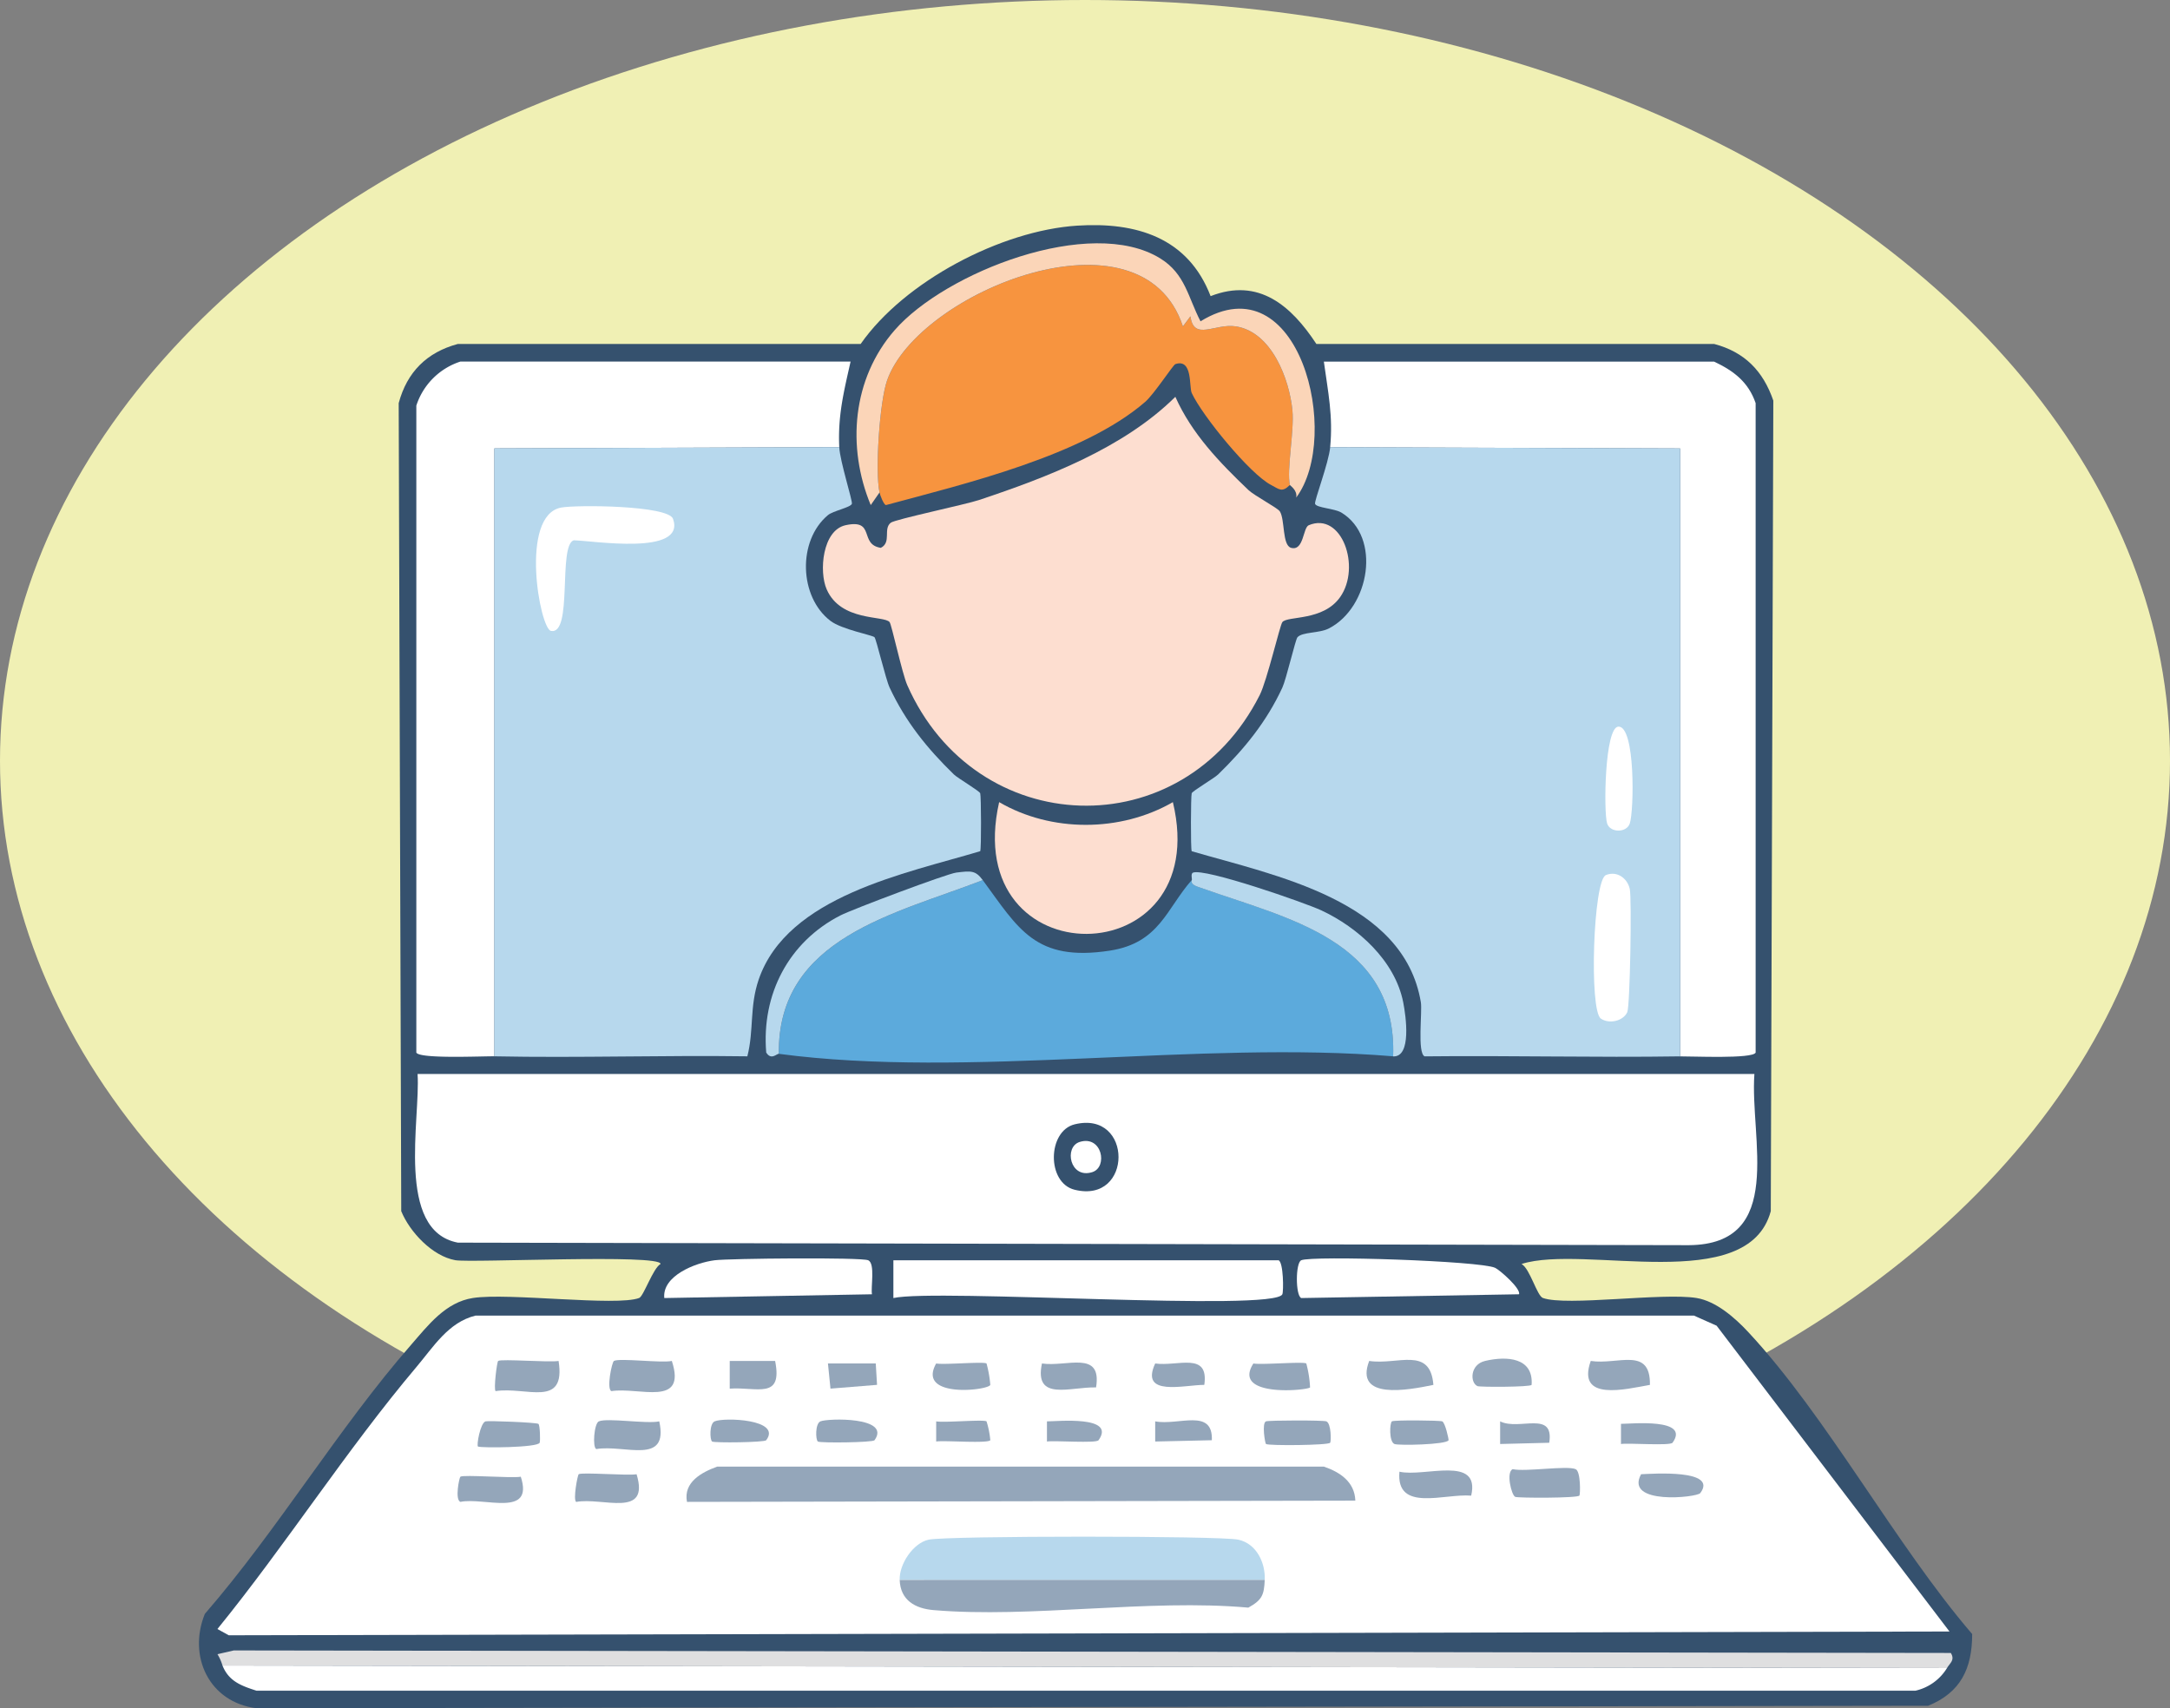 <svg xmlns="http://www.w3.org/2000/svg" xmlns:xlink="http://www.w3.org/1999/xlink" width="589" height="463.744" viewBox="0 0 589 463.744">
  <rect x="0" y="0" width="589" height="463.744" fill="#808080" stroke="none"/>
  <defs>
    <clipPath id="clip-path">
      <rect id="Rectangle_94" data-name="Rectangle 94" width="481.305" height="402.629" fill="none"/>
    </clipPath>
  </defs>
  <g id="Group_271" data-name="Group 271" transform="translate(-118 -306)">
    <ellipse id="Ellipse_16" data-name="Ellipse 16" cx="294.5" cy="206.5" rx="294.5" ry="206.5" transform="translate(118 306)" fill="#f0f0b4"/>
    <g id="Group_138" data-name="Group 138" transform="translate(172 367.116)">
      <g id="Group_137" data-name="Group 137" transform="translate(0 0)" clip-path="url(#clip-path)">
        <path id="Path_1043" data-name="Path 1043" d="M238.38.145c15.958-1.024,30.067,3.164,36.212,19.138,13.1-5.121,21.92,2.66,28.707,12.978H411.263c8.331,2.2,13.314,7.383,16.065,15.378l-.688,220.039c-6.191,23.051-50.611,8.9-67.655,14.338,2.308,1.269,4.173,8.652,5.809,9.233,6.435,2.293,32.391-1.5,41.684,0,5.319.856,10.471,5.411,14.017,9.217,21.477,23.051,39.911,57.673,60.807,82.008,0,9.34-3.1,15.867-11.953,19.474L15.62,402.62C2.7,401-3.06,388.466,1.6,377,21.337,354.256,38,326.359,57.64,303.889c4.586-5.258,9.294-11.495,16.738-12.641,9.523-1.483,38.994,2.323,45.108,0,1.223-.474,3.76-8.117,5.809-9.233.031-2.782-51.345-.26-55.7-1.024-6.206-1.085-12.382-7.643-14.69-13.314L54.216,48.326c2.247-8.407,7.612-13.8,16.065-16.065H179.606C191.514,15.232,217.714,1.475,238.38.145" transform="translate(0.002 -0.007)" fill="#35516e"/>
        <path id="Path_1044" data-name="Path 1044" d="M12.331,18.383H116.886c1.345.6,1.376,8.423,1.024,9.233-2.155,4.815-93.9-1.574-105.579,1.024Z" transform="translate(176.158 262.616)" fill="#fff"/>
        <path id="Path_1045" data-name="Path 1045" d="M20.677,18.853c2.95-1.315,48.517.153,52.614,2.048,1.33.611,7.077,5.7,6.5,7.184L20.677,29.11c-1.574-.7-1.574-9.554,0-10.257" transform="translate(278.513 262.146)" fill="#fff"/>
        <path id="Path_1046" data-name="Path 1046" d="M21.956,18.862c3.883-.5,39.774-.841,41.684,0,1.957.871.657,7.353,1.024,9.233L8.291,29.118c-.611-5.977,8.315-9.569,13.666-10.257" transform="translate(118.016 262.138)" fill="#fff"/>
        <path id="Path_1047" data-name="Path 1047" d="M468.5,26.268a13.544,13.544,0,0,1-8.545,6.145H9.635C5.585,31.1,2.145,29.906.418,25.58Z" transform="translate(5.971 365.431)" fill="#fff"/>
        <path id="Path_1048" data-name="Path 1048" d="M469.772,30.1,1.689,29.409a13.162,13.162,0,0,0-1.36-3.072l4.433-1.024L470.8,26c1.238,1.957-.336,2.828-1.024,4.1" transform="translate(4.7 361.603)" fill="#dfdfe0"/>
        <path id="Path_1049" data-name="Path 1049" d="M70.368,19.366H401.107l6.145,2.736,63.207,83.017L3.4,106.144l-3.072-1.7C18.793,81.732,35.485,55.655,54.3,33.368c4.632-5.457,8.667-12.183,16.065-14" transform="translate(4.686 276.659)" fill="#fff"/>
        <path id="Path_1050" data-name="Path 1050" d="M16.988,22.048H181.677c4.341,1.483,8.346,4.112,8.529,9.233L8.795,31.617c-1.039-5.35,4.02-8.056,8.193-9.569" transform="translate(123.672 314.974)" fill="#94a6ba"/>
        <path id="Path_1051" data-name="Path 1051" d="M111.53,35.035H12.447c-.153-4.28,3.638-10.012,7.857-10.929,4.907-1.085,79.15-1.085,84.057,0,5,1.1,7.383,6.359,7.169,10.929" transform="translate(177.754 332.742)" fill="#b7d8ed"/>
        <path id="Path_1052" data-name="Path 1052" d="M111.526,24.06c-.183,4.02-.657,5.426-4.448,7.521-27.025-2.43-59.049,2.92-85.417.673-5-.413-9.034-2.675-9.217-8.193Z" transform="translate(177.758 343.717)" fill="#94a6ba"/>
        <path id="Path_1053" data-name="Path 1053" d="M8.546,20.421c1.559-.841,12.947.627,15.714,0,4.142,12.7-8.912,7.016-16.4,8.193-1.391-.55.122-7.888.688-8.193" transform="translate(104.095 287.909)" fill="#94a6ba"/>
        <path id="Path_1054" data-name="Path 1054" d="M24.149,22.4c3.439.78,14.736-1.039,17.09,0,1.406.627,1.269,6.817,1.024,7.169-.5.718-16.631.688-17.426.352-1.024-.443-2.553-6.71-.688-7.521" transform="translate(332.439 315.308)" fill="#94a6ba"/>
        <path id="Path_1055" data-name="Path 1055" d="M6.13,20.352c.871-.611,14.032.459,16.4,0,2.048,12.947-8.789,6.894-17.09,8.193-.581-.413.352-7.949.688-8.193" transform="translate(75.084 287.978)" fill="#94a6ba"/>
        <path id="Path_1056" data-name="Path 1056" d="M8.3,21.544c2.262-1.009,13.085.749,16.4,0,2.644,12.061-9.4,6.221-17.09,7.521-1.085-.443-.6-6.955.688-7.521" transform="translate(100.242 303.188)" fill="#94a6ba"/>
        <path id="Path_1057" data-name="Path 1057" d="M21.367,22.451c6.726,1.559,22.042-4.616,19.474,6.5-7.245-.627-20.468,4.616-19.474-6.5" transform="translate(304.481 315.946)" fill="#94a6ba"/>
        <path id="Path_1058" data-name="Path 1058" d="M21.449,20.444c7.689,1.192,16.585-4.1,17.426,6.5-7,1.452-21.522,4.158-17.426-6.5" transform="translate(296.191 287.886)" fill="#94a6ba"/>
        <path id="Path_1059" data-name="Path 1059" d="M7.675,22.36c.841-.6,13.421.443,15.714,0,3.684,12.091-9.263,6.175-16.4,7.521-.887-.627.382-7.307.688-7.521" transform="translate(95.397 316.725)" fill="#94a6ba"/>
        <path id="Path_1060" data-name="Path 1060" d="M5.351,22.408c.856-.611,14.032.459,16.4,0,3.638,11.2-9.936,5.5-16.4,6.833-1.559-.642-.275-6.634,0-6.833" transform="translate(65.606 317.35)" fill="#94a6ba"/>
        <path id="Path_1061" data-name="Path 1061" d="M25.381,20.437c7.337,1.146,16.234-4.02,16.065,6.5-6.619,1.162-20.009,4.616-16.065-6.5" transform="translate(352.393 287.894)" fill="#94a6ba"/>
        <path id="Path_1062" data-name="Path 1062" d="M19.491,21.469c.764-.306,15.653-.336,16.4,0,1.345.6,1.3,5.426,1.024,5.809-.5.7-16.723.841-17.426.336-.245-.168-1.177-5.671,0-6.145" transform="translate(270.13 303.263)" fill="#94a6ba"/>
        <path id="Path_1063" data-name="Path 1063" d="M19.745,20.383c2.155.428,13.543-.566,14.353,0a30.128,30.128,0,0,1,1.024,6.5c-.688.825-21.385,2.813-15.378-6.5" transform="translate(266.467 288.635)" fill="#94a6ba"/>
        <path id="Path_1064" data-name="Path 1064" d="M7.1,21.293c.688-.214,13.757.275,14.353.688.428.306.55,4.632.336,5.121-.6,1.345-15.974,1.437-16.738,1.024-.443-.229.6-6.374,2.048-6.833" transform="translate(70.69 303.439)" fill="#94a6ba"/>
        <path id="Path_1065" data-name="Path 1065" d="M26.023,20.756c5.961-1.406,13.176-.917,12.641,6.5-.413.611-14.017.627-14.69.336-2.064-.917-2.079-5.854,2.048-6.833" transform="translate(323.059 287.575)" fill="#94a6ba"/>
        <path id="Path_1066" data-name="Path 1066" d="M15.261,20.446c6.7,1.024,16.356-3.76,14.69,6.5-6.97-.2-16.891,3.913-14.69-6.5" transform="translate(213.553 288.572)" fill="#94a6ba"/>
        <path id="Path_1067" data-name="Path 1067" d="M13.971,20.385c2.079.413,12.871-.566,13.666,0a31.853,31.853,0,0,1,1.024,5.809c-.55,1.529-20.086,3.745-14.69-5.809" transform="translate(186.136 288.633)" fill="#94a6ba"/>
        <path id="Path_1068" data-name="Path 1068" d="M9.425,20.171h12.32c2.125,10.624-4.968,6.986-12.32,7.521Z" transform="translate(134.644 288.159)" fill="#94a6ba"/>
        <path id="Path_1069" data-name="Path 1069" d="M26.256,22.359c3.134-.138,20.972-1.406,16.065,5.121-.9,1.208-20.666,3.3-16.065-5.121" transform="translate(365.183 316.726)" fill="#94a6ba"/>
        <path id="Path_1070" data-name="Path 1070" d="M21.61,21.482c.566-.4,13.039-.275,13.666,0,.795.352,1.8,4.876,1.712,5.121-.474,1.208-13.666,1.483-14.69,1.024-1.513-.657-1.284-5.717-.688-6.145" transform="translate(302.19 303.25)" fill="#94a6ba"/>
        <path id="Path_1071" data-name="Path 1071" d="M11.169,20.216H24.147l.352,5.809L11.857,27.048Z" transform="translate(159.558 288.796)" fill="#94a6ba"/>
        <path id="Path_1072" data-name="Path 1072" d="M12.1,21.7c1.88-.841,19.321-1.33,14.69,5.121-.443.627-14.751.795-15.378.352-.627-.459-.764-4.83.688-5.472" transform="translate(156.581 303.035)" fill="#94a6ba"/>
        <path id="Path_1073" data-name="Path 1073" d="M17.808,20.419c6.068.887,14.644-3.317,13.329,5.809-5.457,0-17.579,3.317-13.329-5.809" transform="translate(241.745 288.599)" fill="#94a6ba"/>
        <path id="Path_1074" data-name="Path 1074" d="M16.98,21.52c6.328,1.208,15.714-3.7,15.378,5.121l-15.378.352Z" transform="translate(242.573 303.212)" fill="#94a6ba"/>
        <path id="Path_1075" data-name="Path 1075" d="M10.22,21.689c2.522-1.116,18.312-.6,14,5.121-.428.6-14.078.764-14.69.352-.627-.459-.764-4.83.688-5.472" transform="translate(129.752 303.043)" fill="#94a6ba"/>
        <path id="Path_1076" data-name="Path 1076" d="M13.091,21.413c2.079.413,12.871-.566,13.666,0a23.761,23.761,0,0,1,1.024,5.121c-.764.948-12.5,0-14.69.352Z" transform="translate(187.016 303.319)" fill="#94a6ba"/>
        <path id="Path_1077" data-name="Path 1077" d="M15.058,21.407c2.721.015,18.878-1.666,14,5.121-.642.9-11.938.031-14,.352Z" transform="translate(215.116 303.326)" fill="#94a6ba"/>
        <path id="Path_1078" data-name="Path 1078" d="M25.251,21.451c2.721.015,18.878-1.666,14,5.121-.642.9-11.938.031-14,.352Z" transform="translate(360.731 303.954)" fill="#94a6ba"/>
        <path id="Path_1079" data-name="Path 1079" d="M23.105,21.244c5.167,2.6,14.72-3.118,13.329,5.809l-13.329.336Z" transform="translate(330.074 303.488)" fill="#94a6ba"/>
        <path id="Path_1080" data-name="Path 1080" d="M123.932,60.434c-2.171,2.171-2.935,1.131-5.121,0-5.763-2.981-18.71-18.847-21.522-24.946-.764-1.636.306-9.462-4.448-7.857-.627.214-5.717,8.1-8.193,10.257C67.726,52.546,35.519,60.158,14.257,65.906c-.642-.245-1.559-2.706-1.712-3.424-1.238-5.824.015-24.58,2.048-30.4,8.438-24.136,69.153-48.624,80.3-14.69l2.048-2.736c.887,6.817,6.634,1.865,12.305,2.736,9.737,1.483,14.567,14.338,15.378,22.883.52,5.595-1.62,16.188-.688,20.162" transform="translate(172.185 10.095)" fill="#f7943f"/>
        <path id="Path_1081" data-name="Path 1081" d="M15.29,10.247c14.139,8.239,32.926,8.209,47.157,0,11.342,47.371-58.01,48.013-47.157,0" transform="translate(201.906 146.387)" fill="#fdded0"/>
        <path id="Path_1082" data-name="Path 1082" d="M129.31,65.921c-.932-3.974,1.208-14.567.688-20.162-.81-8.545-5.64-21.4-15.378-22.883-5.671-.871-11.419,4.081-12.305-2.736l-2.048,2.736c-11.143-33.935-71.859-9.447-80.3,14.69-2.033,5.824-3.286,24.58-2.048,30.4l-2.385,3.424c-6.558-15.821-5-34.332,6.5-47.493C35.7,8.217,75.183-7.283,94.122,4.426c6.8,4.188,7.551,10.624,10.929,17.074C131.878,4.992,143.5,52.684,131.022,69.345c.4-1.972-1.666-3.241-1.712-3.424" transform="translate(166.807 4.608)" fill="#fbd5b8"/>
        <path id="Path_1083" data-name="Path 1083" d="M65.651,11.632C75.342,24.793,79.866,33.9,100.166,30.77c13.482-2.094,15.332-11.388,22.2-19.138-.352,1.315,1.437,1.712,2.4,2.048,23.555,8.392,53.393,14.17,52.278,45.781-52.476-4.387-115.454,6.16-166.738-.673-.413-31.611,31.9-38.016,55.35-47.157" transform="translate(147.097 166.173)" fill="#5caadc"/>
        <path id="Path_1084" data-name="Path 1084" d="M72.337,61.5c1.131-31.611-28.722-37.389-52.277-45.781-.963-.352-2.751-.749-2.385-2.048.183-.214-.367-1.758.336-2.048,3.118-1.33,30.419,8.178,34.852,10.242,9.982,4.662,19.979,13.681,22.21,24.946.734,3.7,2.339,14.934-2.736,14.69" transform="translate(251.799 164.154)" fill="#b7d8ed"/>
        <path id="Path_1085" data-name="Path 1085" d="M68.987,13.809C45.538,22.95,13.224,29.354,13.637,60.966c-.566-.076-2.064,1.834-3.424-.352C8.9,44.808,16.3,30.577,30.375,23.378c3.195-1.636,28.86-11.312,31.443-11.617,3.944-.474,5.182-.657,7.169,2.048" transform="translate(143.761 163.996)" fill="#b7d8ed"/>
        <path id="Path_1086" data-name="Path 1086" d="M106.743,3.049c4.463,10.043,12.03,17.839,19.81,25.283,1.636,1.559,7.918,4.846,8.545,5.809,1.437,2.232.6,9.248,3.072,9.905,3.47.932,3.179-5.472,4.785-6.145,8.957-3.745,14.246,11.312,8.545,19.474-4.647,6.649-14.292,5.06-15.714,6.833-.657.81-4.142,15.836-6.145,19.81C108.715,125.473,52.57,123.471,33.968,81.3c-1.376-3.118-4.234-16.4-4.784-17.09-1.5-1.865-13.207-.076-17.074-8.881C9.969,50.5,10.932,39.276,17.23,37.9c8.224-1.8,3.577,5.243,9.569,6.145,2.981-1.513.535-5.167,2.721-6.833,1.223-.917,20.254-4.922,23.922-6.145,18.572-6.191,39.239-14.094,53.3-28.019" transform="translate(158.282 43.558)" fill="#fdded0"/>
        <path id="Path_1087" data-name="Path 1087" d="M118.657,25.657l-93.61.336V191.019c-3.057-.061-20.407.764-21.186-1.024V14.377A18.606,18.606,0,0,1,15.814,2.423H121.729c-1.834,8.178-3.485,14.69-3.072,23.234" transform="translate(55.143 34.615)" fill="#fff"/>
        <path id="Path_1088" data-name="Path 1088" d="M116.673,191.02V25.995l-94.986-.336c.81-8.468-.566-14.9-1.712-23.234H125.906c5.335,2.507,9.309,5.564,11.266,11.266V190c-.78,1.758-17.518.978-20.5,1.024" transform="translate(285.359 34.629)" fill="#fff"/>
        <path id="Path_1089" data-name="Path 1089" d="M150.4,169.306c-23.1.352-46.255-.26-69.352,0-2.048-.917-.6-12.106-1.024-14.69-4.616-27.728-39.636-34.393-62.2-41-.306-.718-.245-14.98,0-15.729.229-.642,6.145-4.1,7.184-5.121,7.2-7.016,13.161-14.353,17.426-23.571,1.085-2.354,3.546-13.069,4.1-13.666,1.376-1.5,5.9-1.024,8.545-2.4C66.155,47.417,69.35,28.34,58.482,21.706c-1.9-1.162-6.772-1.284-7.169-2.385-.275-.764,3.684-11.036,4.1-15.378L150.4,4.28Z" transform="translate(251.637 56.343)" fill="#b7d8ed"/>
        <path id="Path_1090" data-name="Path 1090" d="M28.028,11.888c2.965-1.238,5.839.795,6.5,3.76.566,2.568.076,31.856-.688,33.476-1.146,2.415-4.937,3.256-7.169,1.712-3.21-2.216-2.079-37.511,1.36-38.948" transform="translate(353.842 164.556)" fill="#fff"/>
        <path id="Path_1091" data-name="Path 1091" d="M28.528,8.906c4.616-.122,4.249,22.837,3.072,26.307-.871,2.568-5.3,2.553-6.145,0-.978-2.965-.7-26.2,3.072-26.307" transform="translate(356.767 127.229)" fill="#fff"/>
        <path id="Path_1092" data-name="Path 1092" d="M98.856,3.943c.2,3.9,3.669,14.629,3.424,15.378-.336.994-5.121,1.911-6.5,3.072-8.3,6.955-7.826,22.21.688,28.707,3.042,2.323,11.4,3.867,11.954,4.433.489.52,3.027,11.373,4.1,13.666,4.341,9.294,10.165,16.493,17.426,23.571,1.039,1.024,6.955,4.479,7.169,5.136.26.734.321,15,0,15.714-20.07,6.038-52.354,12.122-60.134,34.852-2.522,7.4-1.253,13.635-3.072,20.835-22.868-.321-45.812.459-68.664,0V4.279Z" transform="translate(74.943 56.329)" fill="#b7d8ed"/>
        <path id="Path_1093" data-name="Path 1093" d="M12.792,5.371c4.081-.78,29.119-.627,30.4,3.072,3.516,10.119-21.92,5.885-26.979,5.809-4.28,1.5-.168,25.772-6.16,24.595C7.029,38.266,1.45,7.541,12.792,5.371" transform="translate(85.496 71.303)" fill="#fff"/>
        <path id="Path_1094" data-name="Path 1094" d="M4.529,15.075H367.384c-1.284,17.365,8.591,46.27-17.777,46.469L15.459,60.856C-1.524,57.615,5.37,27.181,4.529,15.075" transform="translate(54.81 215.359)" fill="#fff"/>
        <path id="Path_1095" data-name="Path 1095" d="M20.827,16.348c15.882-3.9,15.867,21.675,0,17.762-7.658-1.88-7.4-15.943,0-17.762" transform="translate(216.867 227.751)" fill="#35516e"/>
        <path id="Path_1096" data-name="Path 1096" d="M17.9,16.536c6.084-1.911,7.735,6.833,3.424,8.193-6.084,1.926-7.75-6.833-3.424-8.193" transform="translate(221.152 232.348)" fill="#fff"/>
      </g>
    </g>
  </g>
</svg>
